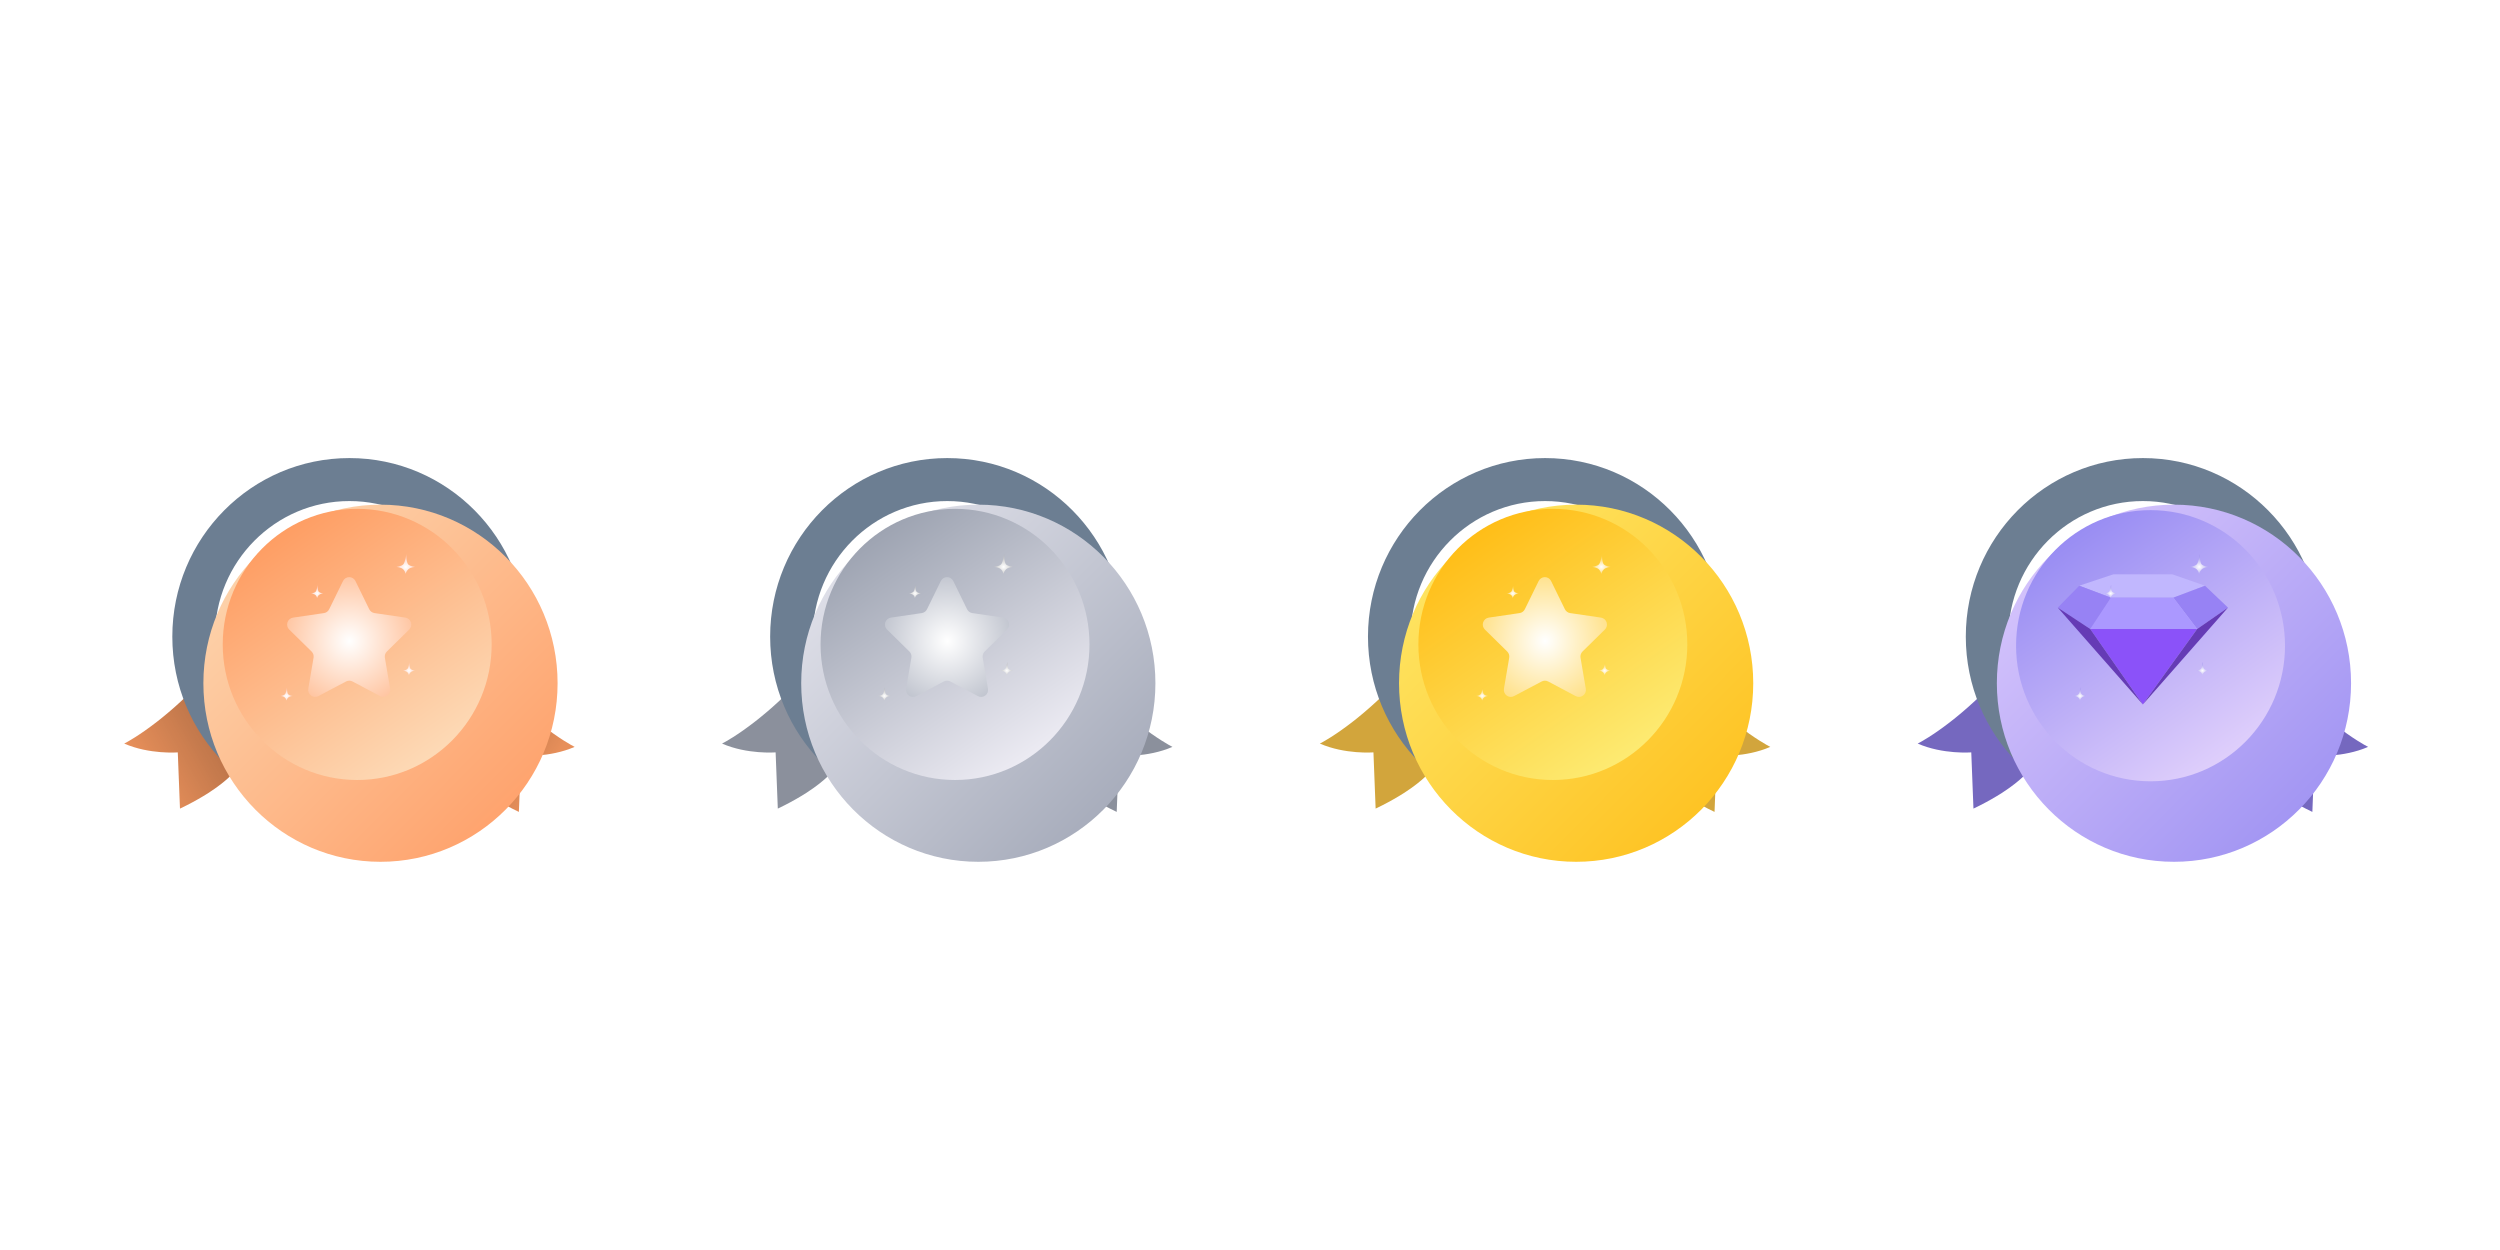 <svg width="322" height="161" viewBox="0 0 322 161" fill="none" xmlns="http://www.w3.org/2000/svg">
<g filter="url(#filter0_b_3675_58838)">
<rect width="322" height="161" rx="20" fill="white" fill-opacity="0.08"/>
</g>
<path d="M17.291 22.909H20.193L24.079 32.395H24.233L28.119 22.909H31.021V36H28.746V27.006H28.624L25.006 35.962H23.306L19.688 26.987H19.567V36H17.291V22.909ZM37.848 36.192C36.864 36.192 36.014 35.987 35.298 35.578C34.586 35.165 34.038 34.581 33.655 33.827C33.271 33.068 33.08 32.175 33.08 31.148C33.08 30.139 33.271 29.252 33.655 28.489C34.043 27.722 34.584 27.126 35.278 26.7C35.973 26.269 36.789 26.054 37.727 26.054C38.332 26.054 38.903 26.152 39.44 26.348C39.981 26.54 40.458 26.838 40.871 27.243C41.289 27.648 41.617 28.163 41.856 28.79C42.094 29.412 42.214 30.153 42.214 31.014V31.724H34.166V30.164H39.996C39.992 29.721 39.896 29.327 39.708 28.982C39.521 28.632 39.258 28.357 38.922 28.157C38.59 27.957 38.202 27.857 37.758 27.857C37.285 27.857 36.87 27.972 36.512 28.202C36.154 28.428 35.875 28.726 35.675 29.097C35.479 29.463 35.379 29.866 35.374 30.305V31.666C35.374 32.237 35.479 32.727 35.688 33.136C35.896 33.541 36.188 33.852 36.563 34.07C36.938 34.283 37.377 34.389 37.88 34.389C38.217 34.389 38.521 34.342 38.794 34.249C39.067 34.151 39.303 34.008 39.504 33.82C39.704 33.633 39.855 33.401 39.957 33.124L42.118 33.367C41.981 33.938 41.722 34.436 41.338 34.862C40.959 35.284 40.473 35.612 39.881 35.847C39.288 36.077 38.611 36.192 37.848 36.192ZM47.815 36.173C47.044 36.173 46.353 35.974 45.744 35.578C45.134 35.182 44.653 34.606 44.299 33.852C43.946 33.098 43.769 32.182 43.769 31.104C43.769 30.013 43.948 29.092 44.306 28.342C44.668 27.588 45.156 27.019 45.769 26.636C46.383 26.248 47.067 26.054 47.821 26.054C48.397 26.054 48.87 26.152 49.24 26.348C49.611 26.54 49.905 26.772 50.122 27.045C50.34 27.313 50.508 27.567 50.627 27.805H50.723V22.909H53.044V36H50.768V34.453H50.627C50.508 34.692 50.335 34.945 50.11 35.214C49.884 35.478 49.585 35.704 49.215 35.891C48.844 36.079 48.377 36.173 47.815 36.173ZM48.46 34.274C48.95 34.274 49.368 34.142 49.713 33.878C50.058 33.609 50.321 33.236 50.499 32.759C50.678 32.282 50.768 31.726 50.768 31.091C50.768 30.456 50.678 29.904 50.499 29.435C50.325 28.967 50.065 28.602 49.72 28.342C49.379 28.082 48.959 27.952 48.46 27.952C47.945 27.952 47.514 28.087 47.169 28.355C46.824 28.624 46.564 28.994 46.389 29.467C46.215 29.94 46.127 30.482 46.127 31.091C46.127 31.704 46.215 32.252 46.389 32.734C46.568 33.211 46.83 33.588 47.176 33.865C47.525 34.138 47.953 34.274 48.46 34.274ZM58.334 36.198C57.712 36.198 57.152 36.087 56.653 35.866C56.159 35.64 55.767 35.307 55.477 34.869C55.192 34.43 55.049 33.889 55.049 33.245C55.049 32.691 55.151 32.233 55.356 31.871C55.56 31.509 55.84 31.219 56.193 31.001C56.547 30.784 56.945 30.62 57.389 30.509C57.836 30.394 58.298 30.311 58.776 30.26C59.351 30.2 59.818 30.147 60.175 30.1C60.533 30.049 60.793 29.972 60.955 29.87C61.121 29.764 61.205 29.599 61.205 29.378V29.34C61.205 28.858 61.062 28.485 60.776 28.221C60.491 27.957 60.08 27.825 59.543 27.825C58.976 27.825 58.526 27.948 58.194 28.195C57.866 28.442 57.644 28.734 57.529 29.071L55.369 28.764C55.539 28.168 55.82 27.669 56.212 27.268C56.604 26.864 57.084 26.561 57.651 26.361C58.217 26.156 58.844 26.054 59.53 26.054C60.003 26.054 60.474 26.109 60.943 26.22C61.411 26.331 61.84 26.514 62.227 26.77C62.615 27.021 62.926 27.364 63.16 27.799C63.399 28.234 63.519 28.777 63.519 29.429V36H61.294V34.651H61.217C61.077 34.924 60.879 35.18 60.623 35.418C60.371 35.653 60.054 35.842 59.67 35.987C59.291 36.128 58.846 36.198 58.334 36.198ZM58.935 34.498C59.4 34.498 59.803 34.406 60.144 34.223C60.484 34.035 60.746 33.788 60.93 33.481C61.117 33.175 61.211 32.84 61.211 32.478V31.321C61.139 31.381 61.015 31.436 60.84 31.487C60.67 31.538 60.478 31.583 60.265 31.621C60.052 31.66 59.841 31.694 59.632 31.724C59.423 31.754 59.242 31.779 59.089 31.8C58.744 31.847 58.435 31.924 58.162 32.031C57.889 32.137 57.674 32.286 57.516 32.478C57.359 32.666 57.28 32.908 57.28 33.207C57.28 33.633 57.435 33.955 57.746 34.172C58.057 34.389 58.454 34.498 58.935 34.498ZM68.159 22.909V36H65.845V22.909H68.159ZM78.299 28.777L76.189 29.007C76.129 28.794 76.025 28.594 75.876 28.406C75.731 28.219 75.535 28.067 75.288 27.952C75.041 27.837 74.738 27.78 74.38 27.78C73.899 27.78 73.494 27.884 73.166 28.093C72.842 28.302 72.682 28.572 72.686 28.905C72.682 29.19 72.786 29.423 72.999 29.602C73.217 29.78 73.575 29.928 74.073 30.043L75.748 30.401C76.677 30.601 77.367 30.918 77.819 31.353C78.275 31.788 78.505 32.356 78.509 33.06C78.505 33.678 78.324 34.223 77.966 34.696C77.612 35.165 77.12 35.531 76.49 35.795C75.859 36.06 75.134 36.192 74.316 36.192C73.115 36.192 72.147 35.94 71.414 35.438C70.681 34.93 70.245 34.225 70.104 33.322L72.36 33.104C72.463 33.548 72.68 33.882 73.012 34.108C73.345 34.334 73.777 34.447 74.31 34.447C74.86 34.447 75.301 34.334 75.633 34.108C75.97 33.882 76.138 33.603 76.138 33.271C76.138 32.989 76.029 32.757 75.812 32.574C75.599 32.391 75.266 32.25 74.815 32.152L73.14 31.8C72.198 31.604 71.502 31.274 71.05 30.81C70.598 30.341 70.374 29.749 70.379 29.033C70.374 28.428 70.538 27.903 70.871 27.46C71.208 27.013 71.674 26.668 72.271 26.425C72.872 26.178 73.564 26.054 74.348 26.054C75.499 26.054 76.404 26.299 77.065 26.789C77.73 27.279 78.141 27.942 78.299 28.777Z" fill="white"/>
<path d="M85.458 30.663C85.458 29.065 85.668 27.597 86.09 26.259C86.516 24.916 87.149 23.676 87.989 22.538H90.168C89.845 22.96 89.542 23.478 89.261 24.092C88.98 24.701 88.735 25.37 88.526 26.099C88.321 26.823 88.159 27.575 88.04 28.355C87.925 29.135 87.867 29.904 87.867 30.663C87.867 31.673 87.968 32.695 88.168 33.731C88.372 34.766 88.647 35.725 88.992 36.607C89.342 37.494 89.734 38.218 90.168 38.781H87.989C87.149 37.643 86.516 36.405 86.09 35.067C85.668 33.724 85.458 32.256 85.458 30.663ZM96.594 36.179C95.644 36.179 94.8 36.019 94.063 35.7C93.33 35.38 92.755 34.943 92.337 34.389C91.924 33.831 91.719 33.198 91.723 32.491C91.719 31.941 91.838 31.436 92.081 30.976C92.324 30.516 92.652 30.132 93.066 29.825C93.483 29.514 93.948 29.316 94.459 29.231V29.141C93.786 28.992 93.24 28.649 92.823 28.112C92.409 27.571 92.205 26.947 92.209 26.239C92.205 25.566 92.392 24.965 92.772 24.437C93.151 23.908 93.671 23.493 94.331 23.19C94.992 22.884 95.746 22.73 96.594 22.73C97.434 22.73 98.181 22.884 98.838 23.19C99.498 23.493 100.018 23.908 100.397 24.437C100.781 24.965 100.973 25.566 100.973 26.239C100.973 26.947 100.762 27.571 100.34 28.112C99.922 28.649 99.383 28.992 98.723 29.141V29.231C99.234 29.316 99.694 29.514 100.103 29.825C100.517 30.132 100.845 30.516 101.088 30.976C101.335 31.436 101.458 31.941 101.458 32.491C101.458 33.198 101.25 33.831 100.832 34.389C100.414 34.943 99.839 35.38 99.106 35.7C98.377 36.019 97.54 36.179 96.594 36.179ZM96.594 34.351C97.084 34.351 97.51 34.268 97.873 34.102C98.235 33.931 98.516 33.693 98.716 33.386C98.916 33.079 99.019 32.725 99.023 32.325C99.019 31.907 98.91 31.538 98.697 31.219C98.488 30.895 98.201 30.641 97.834 30.458C97.472 30.275 97.059 30.183 96.594 30.183C96.125 30.183 95.708 30.275 95.341 30.458C94.975 30.641 94.685 30.895 94.472 31.219C94.263 31.538 94.161 31.907 94.165 32.325C94.161 32.725 94.259 33.079 94.459 33.386C94.659 33.688 94.941 33.925 95.303 34.095C95.669 34.266 96.1 34.351 96.594 34.351ZM96.594 28.387C96.995 28.387 97.348 28.306 97.655 28.144C97.966 27.982 98.211 27.756 98.39 27.467C98.569 27.177 98.661 26.842 98.665 26.463C98.661 26.088 98.571 25.76 98.397 25.479C98.222 25.193 97.979 24.974 97.668 24.82C97.357 24.663 96.999 24.584 96.594 24.584C96.181 24.584 95.816 24.663 95.501 24.82C95.19 24.974 94.947 25.193 94.772 25.479C94.602 25.76 94.519 26.088 94.523 26.463C94.519 26.842 94.604 27.177 94.779 27.467C94.958 27.752 95.203 27.978 95.514 28.144C95.829 28.306 96.189 28.387 96.594 28.387ZM107.715 29.454C107.715 31.048 107.502 32.516 107.075 33.859C106.654 35.197 106.023 36.435 105.183 37.572H103.004C103.332 37.151 103.634 36.635 103.911 36.026C104.193 35.416 104.436 34.747 104.64 34.019C104.849 33.29 105.011 32.535 105.126 31.756C105.245 30.976 105.305 30.209 105.305 29.454C105.305 28.445 105.203 27.422 104.998 26.386C104.798 25.351 104.523 24.39 104.173 23.504C103.828 22.617 103.438 21.893 103.004 21.33H105.183C106.023 22.468 106.654 23.708 107.075 25.05C107.502 26.389 107.715 27.857 107.715 29.454Z" fill="white" fill-opacity="0.32"/>
<path d="M59.65 99.605C59.65 99.605 60.495 100.837 63.186 102.566C63.387 102.694 63.599 102.826 63.821 102.96C64.666 103.469 65.659 104.012 66.832 104.574L67.113 97.333C67.113 97.333 70.774 97.617 74.013 96.198C73.64 96.01 72.032 95.137 69.72 93.33C69.513 93.169 69.297 92.999 69.08 92.821C68.058 91.992 66.919 90.994 65.701 89.809C63.875 92.932 59.65 99.605 59.65 99.605Z" fill="#E78F5A"/>
<path d="M59.65 99.605C59.65 99.605 60.495 100.837 63.186 102.566C63.387 102.694 63.599 102.826 63.821 102.96C64.666 103.469 65.659 104.012 66.832 104.574L67.113 97.333C67.113 97.333 70.774 97.617 74.013 96.198C73.64 96.01 72.032 95.137 69.72 93.33C69.513 93.169 69.297 92.999 69.08 92.821C68.058 91.992 66.919 90.994 65.701 89.809C63.875 92.932 59.65 99.605 59.65 99.605Z" fill="url(#paint0_linear_3675_58838)"/>
<path d="M30.363 99.179C30.363 99.179 29.518 100.411 26.827 102.141C26.625 102.268 26.414 102.401 26.192 102.534C25.347 103.044 24.361 103.586 23.181 104.148L22.9 96.907C22.9 96.907 19.239 97.192 16 95.772C16.373 95.584 17.981 94.711 20.293 92.904C20.5 92.743 20.716 92.573 20.933 92.395C21.955 91.566 23.094 90.568 24.312 89.383C26.138 92.506 30.363 99.179 30.363 99.179Z" fill="#E78F5A"/>
<path d="M30.363 99.179C30.363 99.179 29.518 100.411 26.827 102.141C26.625 102.268 26.414 102.401 26.192 102.534C25.347 103.044 24.361 103.586 23.181 104.148L22.9 96.907C22.9 96.907 19.239 97.192 16 95.772C16.373 95.584 17.981 94.711 20.293 92.904C20.5 92.743 20.716 92.573 20.933 92.395C21.955 91.566 23.094 90.568 24.312 89.383C26.138 92.506 30.363 99.179 30.363 99.179Z" fill="url(#paint1_linear_3675_58838)"/>
<path fill-rule="evenodd" clip-rule="evenodd" d="M45.006 105C57.604 105 67.817 94.703 67.817 82C67.817 69.297 57.604 59 45.006 59C32.408 59 22.195 69.297 22.195 82C22.195 94.703 32.408 105 45.006 105ZM45.007 99.463C54.572 99.463 62.326 91.645 62.326 82C62.326 72.356 54.572 64.537 45.007 64.537C35.442 64.537 27.688 72.356 27.688 82C27.688 91.645 35.442 99.463 45.007 99.463Z" fill="#6C7E92"/>
<g filter="url(#filter1_d_3675_58838)">
<ellipse cx="45.006" cy="82" rx="22.811" ry="23" fill="url(#paint2_linear_3675_58838)"/>
</g>
<g filter="url(#filter2_i_3675_58838)">
<ellipse cx="45.007" cy="82" rx="17.319" ry="17.463" fill="url(#paint3_linear_3675_58838)"/>
</g>
<path d="M52.338 71.352C52.338 71.352 52.324 72.451 52.581 72.701C52.838 72.95 53.454 73.014 53.454 73.014C53.454 73.014 52.838 73.078 52.581 73.327C52.324 73.576 52.239 73.907 52.239 73.907C52.239 73.907 52.191 73.576 51.934 73.327C51.677 73.078 51.06 73.014 51.06 73.014C51.06 73.014 51.677 72.95 51.934 72.701C52.191 72.451 52.338 71.352 52.338 71.352Z" fill="url(#paint4_radial_3675_58838)"/>
<path d="M40.905 75.327C40.905 75.327 40.895 76.06 41.062 76.226C41.228 76.392 41.627 76.435 41.627 76.435C41.627 76.435 41.228 76.478 41.062 76.644C40.895 76.81 40.84 77.031 40.84 77.031C40.84 77.031 40.81 76.81 40.643 76.644C40.477 76.478 40.078 76.435 40.078 76.435C40.078 76.435 40.477 76.392 40.643 76.226C40.81 76.06 40.905 75.327 40.905 75.327Z" fill="url(#paint5_radial_3675_58838)"/>
<path d="M52.733 85.266C52.733 85.266 52.723 85.999 52.89 86.165C53.056 86.331 53.455 86.374 53.455 86.374C53.455 86.374 53.056 86.416 52.89 86.582C52.723 86.749 52.669 86.969 52.669 86.969C52.669 86.969 52.638 86.749 52.471 86.582C52.305 86.416 51.906 86.374 51.906 86.374C51.906 86.374 52.305 86.331 52.471 86.165C52.638 85.999 52.733 85.266 52.733 85.266Z" fill="url(#paint6_radial_3675_58838)"/>
<path d="M36.961 88.53C36.961 88.53 36.952 89.263 37.118 89.43C37.285 89.596 37.684 89.638 37.684 89.638C37.684 89.638 37.285 89.681 37.118 89.847C36.952 90.013 36.897 90.234 36.897 90.234C36.897 90.234 36.867 90.013 36.7 89.847C36.534 89.681 36.135 89.638 36.135 89.638C36.135 89.638 36.534 89.596 36.7 89.43C36.867 89.263 36.961 88.53 36.961 88.53Z" fill="url(#paint7_radial_3675_58838)"/>
<g filter="url(#filter3_d_3675_58838)">
<path d="M45.781 74.836L47.56 78.472C47.625 78.603 47.72 78.716 47.837 78.802C47.954 78.888 48.09 78.944 48.233 78.965L52.213 79.548C52.378 79.573 52.533 79.643 52.66 79.751C52.788 79.86 52.883 80.002 52.934 80.162C52.986 80.322 52.992 80.493 52.952 80.656C52.912 80.82 52.828 80.968 52.708 81.086L49.829 83.915C49.725 84.017 49.648 84.144 49.603 84.282C49.558 84.421 49.548 84.569 49.572 84.713L50.251 88.71C50.28 88.876 50.262 89.046 50.199 89.202C50.136 89.358 50.031 89.493 49.896 89.592C49.761 89.691 49.601 89.75 49.435 89.762C49.268 89.774 49.102 89.738 48.954 89.66L45.402 87.774C45.273 87.706 45.13 87.67 44.985 87.67C44.84 87.67 44.697 87.706 44.568 87.774L41.004 89.66C40.857 89.738 40.69 89.774 40.524 89.762C40.357 89.75 40.197 89.691 40.062 89.592C39.927 89.493 39.822 89.358 39.76 89.202C39.697 89.046 39.679 88.876 39.707 88.71L40.386 84.713C40.411 84.569 40.4 84.421 40.356 84.282C40.311 84.144 40.233 84.017 40.13 83.915L37.25 81.086C37.131 80.968 37.046 80.82 37.007 80.656C36.967 80.493 36.973 80.322 37.024 80.162C37.076 80.002 37.171 79.86 37.298 79.751C37.426 79.643 37.581 79.573 37.746 79.548L41.725 78.965C41.868 78.944 42.005 78.888 42.122 78.802C42.239 78.716 42.334 78.603 42.398 78.472L44.178 74.836C44.252 74.685 44.366 74.558 44.507 74.469C44.649 74.38 44.812 74.333 44.979 74.333C45.146 74.333 45.31 74.38 45.451 74.469C45.593 74.558 45.707 74.685 45.781 74.836V74.836Z" fill="url(#paint8_radial_3675_58838)"/>
</g>
<path d="M26.287 125V116.273H29.338C29.946 116.273 30.448 116.378 30.843 116.588C31.238 116.795 31.532 117.075 31.725 117.428C31.918 117.777 32.015 118.165 32.015 118.591C32.015 118.966 31.948 119.276 31.814 119.52C31.684 119.764 31.51 119.957 31.294 120.099C31.081 120.241 30.85 120.347 30.6 120.415V120.5C30.867 120.517 31.135 120.611 31.405 120.781C31.675 120.952 31.901 121.196 32.083 121.514C32.265 121.832 32.355 122.222 32.355 122.682C32.355 123.119 32.256 123.513 32.057 123.862C31.858 124.212 31.544 124.489 31.115 124.693C30.686 124.898 30.128 125 29.441 125H26.287ZM27.344 124.062H29.441C30.131 124.062 30.621 123.929 30.911 123.662C31.203 123.392 31.35 123.065 31.35 122.682C31.35 122.386 31.274 122.114 31.124 121.864C30.973 121.611 30.759 121.409 30.48 121.259C30.202 121.105 29.872 121.028 29.492 121.028H27.344V124.062ZM27.344 120.108H29.304C29.622 120.108 29.909 120.045 30.165 119.92C30.424 119.795 30.628 119.619 30.779 119.392C30.932 119.165 31.009 118.898 31.009 118.591C31.009 118.207 30.875 117.882 30.608 117.615C30.341 117.345 29.918 117.21 29.338 117.21H27.344V120.108ZM33.956 125V118.455H34.927V119.443H34.995C35.115 119.119 35.331 118.857 35.643 118.655C35.956 118.453 36.308 118.352 36.7 118.352C36.774 118.352 36.866 118.354 36.977 118.357C37.088 118.359 37.172 118.364 37.228 118.369V119.392C37.194 119.384 37.116 119.371 36.994 119.354C36.875 119.334 36.748 119.324 36.615 119.324C36.297 119.324 36.012 119.391 35.762 119.524C35.515 119.655 35.319 119.837 35.174 120.07C35.032 120.3 34.961 120.562 34.961 120.858V125H33.956ZM40.88 125.136C40.289 125.136 39.771 124.996 39.325 124.714C38.882 124.433 38.535 124.04 38.285 123.534C38.038 123.028 37.914 122.437 37.914 121.761C37.914 121.08 38.038 120.484 38.285 119.976C38.535 119.467 38.882 119.072 39.325 118.791C39.771 118.51 40.289 118.369 40.88 118.369C41.471 118.369 41.988 118.51 42.431 118.791C42.877 119.072 43.224 119.467 43.471 119.976C43.721 120.484 43.846 121.08 43.846 121.761C43.846 122.437 43.721 123.028 43.471 123.534C43.224 124.04 42.877 124.433 42.431 124.714C41.988 124.996 41.471 125.136 40.88 125.136ZM40.88 124.233C41.329 124.233 41.699 124.118 41.988 123.888C42.278 123.658 42.492 123.355 42.632 122.98C42.771 122.605 42.841 122.199 42.841 121.761C42.841 121.324 42.771 120.916 42.632 120.538C42.492 120.161 42.278 119.855 41.988 119.622C41.699 119.389 41.329 119.273 40.88 119.273C40.431 119.273 40.062 119.389 39.772 119.622C39.483 119.855 39.268 120.161 39.129 120.538C38.99 120.916 38.92 121.324 38.92 121.761C38.92 122.199 38.99 122.605 39.129 122.98C39.268 123.355 39.483 123.658 39.772 123.888C40.062 124.118 40.431 124.233 40.88 124.233ZM46.387 121.062V125H45.381V118.455H46.353V119.477H46.438C46.592 119.145 46.825 118.878 47.137 118.676C47.45 118.472 47.853 118.369 48.347 118.369C48.791 118.369 49.178 118.46 49.511 118.642C49.843 118.821 50.102 119.094 50.286 119.46C50.471 119.824 50.563 120.284 50.563 120.841V125H49.557V120.909C49.557 120.395 49.424 119.994 49.157 119.707C48.89 119.418 48.523 119.273 48.057 119.273C47.736 119.273 47.45 119.342 47.197 119.482C46.947 119.621 46.749 119.824 46.604 120.091C46.459 120.358 46.387 120.682 46.387 121.062ZM52.213 125V124.233L55.929 119.46V119.392H52.333V118.455H57.225V119.256L53.611 123.994V124.062H57.344V125H52.213ZM61.45 125.136C60.819 125.136 60.275 124.997 59.818 124.719C59.363 124.438 59.012 124.045 58.765 123.543C58.521 123.037 58.399 122.449 58.399 121.778C58.399 121.108 58.521 120.517 58.765 120.006C59.012 119.491 59.356 119.091 59.797 118.804C60.24 118.514 60.757 118.369 61.348 118.369C61.689 118.369 62.025 118.426 62.358 118.54C62.69 118.653 62.992 118.838 63.265 119.094C63.538 119.347 63.755 119.682 63.917 120.099C64.079 120.517 64.16 121.031 64.16 121.642V122.068H59.115V121.199H63.137C63.137 120.83 63.064 120.5 62.916 120.21C62.771 119.92 62.564 119.692 62.294 119.524C62.027 119.357 61.711 119.273 61.348 119.273C60.947 119.273 60.6 119.372 60.308 119.571C60.018 119.767 59.795 120.023 59.639 120.338C59.483 120.653 59.404 120.991 59.404 121.352V121.932C59.404 122.426 59.49 122.845 59.66 123.189C59.834 123.53 60.074 123.79 60.38 123.969C60.687 124.145 61.044 124.233 61.45 124.233C61.714 124.233 61.953 124.196 62.166 124.122C62.382 124.045 62.568 123.932 62.724 123.781C62.88 123.628 63.001 123.437 63.086 123.21L64.058 123.483C63.956 123.812 63.784 124.102 63.542 124.352C63.301 124.599 63.002 124.793 62.647 124.932C62.292 125.068 61.893 125.136 61.45 125.136Z" fill="white" fill-opacity="0.64"/>
<path d="M46.683 133.818V144H44.838V135.613H44.779L42.397 137.134V135.444L44.928 133.818H46.683Z" fill="white"/>
<path d="M136.65 99.605C136.65 99.605 137.495 100.837 140.186 102.566C140.387 102.694 140.599 102.826 140.821 102.96C141.666 103.469 142.659 104.012 143.832 104.574L144.113 97.333C144.113 97.333 147.774 97.617 151.013 96.198C150.64 96.01 149.032 95.137 146.72 93.33C146.513 93.169 146.297 92.999 146.08 92.821C145.058 91.992 143.919 90.994 142.701 89.809C140.875 92.932 136.65 99.605 136.65 99.605Z" fill="#8B909C"/>
<path d="M107.362 99.179C107.362 99.179 106.518 100.411 103.827 102.141C103.625 102.268 103.414 102.401 103.192 102.534C102.347 103.044 101.361 103.586 100.181 104.148L99.9 96.907C99.9 96.907 96.239 97.192 93 95.772C93.373 95.584 94.981 94.711 97.293 92.904C97.5 92.743 97.716 92.573 97.933 92.395C98.955 91.566 100.094 90.568 101.312 89.383C103.138 92.506 107.362 99.179 107.362 99.179Z" fill="#8B909C"/>
<path fill-rule="evenodd" clip-rule="evenodd" d="M122.006 105C134.604 105 144.817 94.703 144.817 82C144.817 69.297 134.604 59 122.006 59C109.408 59 99.195 69.297 99.195 82C99.195 94.703 109.408 105 122.006 105ZM122.007 99.463C131.572 99.463 139.326 91.645 139.326 82C139.326 72.356 131.572 64.537 122.007 64.537C112.442 64.537 104.688 72.356 104.688 82C104.688 91.645 112.442 99.463 122.007 99.463Z" fill="#6C7E92"/>
<g filter="url(#filter4_d_3675_58838)">
<ellipse cx="122.006" cy="82" rx="22.811" ry="23" fill="url(#paint9_linear_3675_58838)"/>
</g>
<g filter="url(#filter5_i_3675_58838)">
<ellipse cx="122.007" cy="82" rx="17.319" ry="17.463" fill="url(#paint10_linear_3675_58838)"/>
</g>
<path d="M129.338 71.352C129.338 71.352 129.323 72.451 129.581 72.701C129.838 72.95 130.454 73.014 130.454 73.014C130.454 73.014 129.838 73.078 129.581 73.327C129.323 73.576 129.239 73.907 129.239 73.907C129.239 73.907 129.191 73.576 128.934 73.327C128.677 73.078 128.061 73.014 128.061 73.014C128.061 73.014 128.677 72.95 128.934 72.701C129.191 72.451 129.338 71.352 129.338 71.352Z" fill="url(#paint11_radial_3675_58838)"/>
<path d="M117.905 75.327C117.905 75.327 117.895 76.06 118.062 76.226C118.228 76.392 118.627 76.435 118.627 76.435C118.627 76.435 118.228 76.478 118.062 76.644C117.895 76.81 117.84 77.031 117.84 77.031C117.84 77.031 117.81 76.81 117.643 76.644C117.477 76.478 117.078 76.435 117.078 76.435C117.078 76.435 117.477 76.392 117.643 76.226C117.81 76.06 117.905 75.327 117.905 75.327Z" fill="url(#paint12_radial_3675_58838)"/>
<path d="M129.733 85.266C129.733 85.266 129.723 85.999 129.89 86.165C130.056 86.331 130.455 86.374 130.455 86.374C130.455 86.374 130.056 86.416 129.89 86.582C129.723 86.749 129.668 86.969 129.668 86.969C129.668 86.969 129.638 86.749 129.472 86.582C129.305 86.416 128.906 86.374 128.906 86.374C128.906 86.374 129.305 86.331 129.472 86.165C129.638 85.999 129.733 85.266 129.733 85.266Z" fill="url(#paint13_radial_3675_58838)"/>
<path d="M113.961 88.53C113.961 88.53 113.952 89.263 114.118 89.43C114.285 89.596 114.684 89.638 114.684 89.638C114.684 89.638 114.285 89.681 114.118 89.847C113.952 90.013 113.897 90.234 113.897 90.234C113.897 90.234 113.866 90.013 113.7 89.847C113.534 89.681 113.135 89.638 113.135 89.638C113.135 89.638 113.534 89.596 113.7 89.43C113.866 89.263 113.961 88.53 113.961 88.53Z" fill="url(#paint14_radial_3675_58838)"/>
<g filter="url(#filter6_d_3675_58838)">
<path d="M122.781 74.836L124.56 78.472C124.625 78.603 124.72 78.716 124.837 78.802C124.954 78.888 125.09 78.944 125.233 78.965L129.213 79.548C129.378 79.573 129.533 79.643 129.66 79.751C129.788 79.86 129.883 80.002 129.934 80.162C129.986 80.322 129.992 80.493 129.952 80.656C129.912 80.82 129.828 80.968 129.708 81.086L126.829 83.915C126.725 84.017 126.648 84.144 126.603 84.282C126.558 84.421 126.548 84.569 126.572 84.713L127.251 88.71C127.28 88.876 127.262 89.046 127.199 89.202C127.136 89.358 127.031 89.493 126.896 89.592C126.761 89.691 126.601 89.75 126.435 89.762C126.268 89.774 126.102 89.738 125.954 89.66L122.402 87.774C122.273 87.706 122.13 87.67 121.985 87.67C121.84 87.67 121.697 87.706 121.568 87.774L118.004 89.66C117.857 89.738 117.69 89.774 117.524 89.762C117.357 89.75 117.197 89.691 117.062 89.592C116.927 89.493 116.822 89.358 116.76 89.202C116.697 89.046 116.679 88.876 116.707 88.71L117.386 84.713C117.411 84.569 117.4 84.421 117.356 84.282C117.311 84.144 117.234 84.017 117.13 83.915L114.25 81.086C114.131 80.968 114.046 80.82 114.006 80.656C113.967 80.493 113.973 80.322 114.024 80.162C114.076 80.002 114.171 79.86 114.298 79.751C114.426 79.643 114.581 79.573 114.746 79.548L118.725 78.965C118.869 78.944 119.005 78.888 119.122 78.802C119.239 78.716 119.334 78.603 119.398 78.472L121.178 74.836C121.252 74.685 121.366 74.558 121.507 74.469C121.649 74.38 121.812 74.333 121.979 74.333C122.146 74.333 122.31 74.38 122.451 74.469C122.593 74.558 122.707 74.685 122.781 74.836V74.836Z" fill="url(#paint15_radial_3675_58838)"/>
</g>
<path d="M112.208 118.455C112.157 118.023 111.95 117.688 111.586 117.449C111.223 117.21 110.777 117.091 110.248 117.091C109.862 117.091 109.524 117.153 109.234 117.278C108.947 117.403 108.723 117.575 108.561 117.794C108.402 118.013 108.322 118.261 108.322 118.54C108.322 118.773 108.377 118.973 108.488 119.141C108.602 119.305 108.747 119.443 108.923 119.554C109.099 119.662 109.284 119.751 109.477 119.822C109.67 119.891 109.848 119.946 110.01 119.989L110.896 120.227C111.123 120.287 111.376 120.369 111.654 120.474C111.936 120.58 112.204 120.723 112.46 120.905C112.718 121.084 112.931 121.314 113.099 121.595C113.267 121.876 113.35 122.222 113.35 122.631C113.35 123.102 113.227 123.528 112.98 123.909C112.735 124.29 112.377 124.592 111.906 124.817C111.437 125.041 110.868 125.153 110.197 125.153C109.572 125.153 109.031 125.053 108.574 124.851C108.119 124.649 107.761 124.368 107.5 124.007C107.241 123.646 107.095 123.227 107.061 122.75H108.152C108.18 123.08 108.291 123.352 108.484 123.568C108.68 123.781 108.927 123.94 109.225 124.045C109.527 124.148 109.85 124.199 110.197 124.199C110.6 124.199 110.963 124.134 111.284 124.003C111.605 123.869 111.859 123.685 112.047 123.449C112.234 123.21 112.328 122.932 112.328 122.614C112.328 122.324 112.247 122.088 112.085 121.906C111.923 121.724 111.71 121.577 111.446 121.463C111.181 121.349 110.896 121.25 110.589 121.165L109.515 120.858C108.833 120.662 108.294 120.382 107.896 120.018C107.498 119.655 107.299 119.179 107.299 118.591C107.299 118.102 107.431 117.676 107.696 117.312C107.963 116.946 108.321 116.662 108.77 116.46C109.221 116.256 109.725 116.153 110.282 116.153C110.845 116.153 111.345 116.254 111.782 116.456C112.22 116.655 112.566 116.928 112.822 117.274C113.081 117.621 113.217 118.014 113.231 118.455H112.208ZM114.952 125V118.455H115.957V125H114.952ZM115.463 117.364C115.267 117.364 115.098 117.297 114.956 117.163C114.817 117.03 114.747 116.869 114.747 116.682C114.747 116.494 114.817 116.334 114.956 116.2C115.098 116.067 115.267 116 115.463 116C115.659 116 115.827 116.067 115.966 116.2C116.108 116.334 116.179 116.494 116.179 116.682C116.179 116.869 116.108 117.03 115.966 117.163C115.827 117.297 115.659 117.364 115.463 117.364ZM118.805 116.273V125H117.799V116.273H118.805ZM125.999 118.455L123.579 125H122.556L120.136 118.455H121.227L123.033 123.67H123.102L124.908 118.455H125.999ZM129.837 125.136C129.206 125.136 128.662 124.997 128.205 124.719C127.75 124.438 127.399 124.045 127.152 123.543C126.908 123.037 126.786 122.449 126.786 121.778C126.786 121.108 126.908 120.517 127.152 120.006C127.399 119.491 127.743 119.091 128.183 118.804C128.626 118.514 129.143 118.369 129.734 118.369C130.075 118.369 130.412 118.426 130.744 118.54C131.077 118.653 131.379 118.838 131.652 119.094C131.925 119.347 132.142 119.682 132.304 120.099C132.466 120.517 132.547 121.031 132.547 121.642V122.068H127.501V121.199H131.524C131.524 120.83 131.45 120.5 131.303 120.21C131.158 119.92 130.95 119.692 130.68 119.524C130.413 119.357 130.098 119.273 129.734 119.273C129.334 119.273 128.987 119.372 128.695 119.571C128.405 119.767 128.182 120.023 128.026 120.338C127.869 120.653 127.791 120.991 127.791 121.352V121.932C127.791 122.426 127.876 122.845 128.047 123.189C128.22 123.53 128.46 123.79 128.767 123.969C129.074 124.145 129.43 124.233 129.837 124.233C130.101 124.233 130.339 124.196 130.553 124.122C130.768 124.045 130.955 123.932 131.111 123.781C131.267 123.628 131.388 123.437 131.473 123.21L132.445 123.483C132.342 123.812 132.17 124.102 131.929 124.352C131.688 124.599 131.389 124.793 131.034 124.932C130.679 125.068 130.28 125.136 129.837 125.136ZM134.077 125V118.455H135.048V119.443H135.116C135.236 119.119 135.452 118.857 135.764 118.655C136.077 118.453 136.429 118.352 136.821 118.352C136.895 118.352 136.987 118.354 137.098 118.357C137.209 118.359 137.293 118.364 137.349 118.369V119.392C137.315 119.384 137.237 119.371 137.115 119.354C136.996 119.334 136.869 119.324 136.736 119.324C136.418 119.324 136.134 119.391 135.884 119.524C135.636 119.655 135.44 119.837 135.295 120.07C135.153 120.3 135.082 120.562 135.082 120.858V125H134.077Z" fill="white" fill-opacity="0.64"/>
<path d="M121.999 144.194C121.181 144.194 120.478 143.987 119.891 143.572C119.308 143.155 118.859 142.553 118.544 141.768C118.233 140.979 118.077 140.029 118.077 138.919C118.08 137.809 118.238 136.864 118.549 136.085C118.864 135.303 119.313 134.706 119.896 134.295C120.483 133.884 121.184 133.679 121.999 133.679C122.815 133.679 123.516 133.884 124.102 134.295C124.689 134.706 125.138 135.303 125.45 136.085C125.765 136.867 125.922 137.812 125.922 138.919C125.922 140.033 125.765 140.984 125.45 141.773C125.138 142.558 124.689 143.158 124.102 143.572C123.519 143.987 122.818 144.194 121.999 144.194ZM121.999 142.638C122.636 142.638 123.138 142.325 123.506 141.698C123.877 141.068 124.063 140.142 124.063 138.919C124.063 138.11 123.978 137.431 123.809 136.881C123.64 136.33 123.401 135.916 123.093 135.638C122.785 135.356 122.42 135.215 121.999 135.215C121.366 135.215 120.866 135.53 120.498 136.16C120.13 136.786 119.944 137.706 119.941 138.919C119.938 139.731 120.019 140.414 120.185 140.967C120.354 141.521 120.592 141.938 120.901 142.22C121.209 142.499 121.575 142.638 121.999 142.638Z" fill="white"/>
<path d="M213.65 99.605C213.65 99.605 214.495 100.837 217.186 102.566C217.387 102.694 217.599 102.826 217.821 102.96C218.666 103.469 219.659 104.012 220.832 104.574L221.113 97.333C221.113 97.333 224.774 97.617 228.013 96.198C227.64 96.01 226.032 95.137 223.72 93.33C223.513 93.169 223.297 92.999 223.08 92.821C222.058 91.992 220.919 90.994 219.701 89.809C217.875 92.932 213.65 99.605 213.65 99.605Z" fill="#D2A53C"/>
<path d="M184.362 99.179C184.362 99.179 183.518 100.411 180.827 102.141C180.625 102.268 180.414 102.401 180.192 102.534C179.347 103.044 178.361 103.586 177.181 104.148L176.9 96.907C176.9 96.907 173.239 97.192 170 95.772C170.373 95.584 171.981 94.711 174.293 92.904C174.5 92.743 174.716 92.573 174.933 92.395C175.955 91.566 177.094 90.568 178.312 89.383C180.138 92.506 184.362 99.179 184.362 99.179Z" fill="#D2A53C"/>
<path fill-rule="evenodd" clip-rule="evenodd" d="M199.006 105C211.604 105 221.817 94.703 221.817 82C221.817 69.297 211.604 59 199.006 59C186.408 59 176.195 69.297 176.195 82C176.195 94.703 186.408 105 199.006 105ZM199.007 99.463C208.572 99.463 216.326 91.645 216.326 82C216.326 72.356 208.572 64.537 199.007 64.537C189.442 64.537 181.688 72.356 181.688 82C181.688 91.645 189.442 99.463 199.007 99.463Z" fill="#6C7E92"/>
<g filter="url(#filter7_d_3675_58838)">
<ellipse cx="199.006" cy="82" rx="22.811" ry="23" fill="url(#paint16_linear_3675_58838)"/>
</g>
<g filter="url(#filter8_i_3675_58838)">
<ellipse cx="199.007" cy="82" rx="17.319" ry="17.463" fill="url(#paint17_linear_3675_58838)"/>
</g>
<path d="M206.338 71.352C206.338 71.352 206.323 72.451 206.581 72.701C206.838 72.95 207.454 73.014 207.454 73.014C207.454 73.014 206.838 73.078 206.581 73.327C206.323 73.576 206.239 73.907 206.239 73.907C206.239 73.907 206.191 73.576 205.934 73.327C205.677 73.078 205.061 73.014 205.061 73.014C205.061 73.014 205.677 72.95 205.934 72.701C206.191 72.451 206.338 71.352 206.338 71.352Z" fill="url(#paint18_radial_3675_58838)"/>
<path d="M194.905 75.327C194.905 75.327 194.895 76.06 195.062 76.226C195.228 76.392 195.627 76.435 195.627 76.435C195.627 76.435 195.228 76.478 195.062 76.644C194.895 76.81 194.84 77.031 194.84 77.031C194.84 77.031 194.81 76.81 194.643 76.644C194.477 76.478 194.078 76.435 194.078 76.435C194.078 76.435 194.477 76.392 194.643 76.226C194.81 76.06 194.905 75.327 194.905 75.327Z" fill="url(#paint19_radial_3675_58838)"/>
<path d="M206.733 85.266C206.733 85.266 206.723 85.999 206.89 86.165C207.056 86.331 207.455 86.374 207.455 86.374C207.455 86.374 207.056 86.416 206.89 86.582C206.723 86.749 206.668 86.969 206.668 86.969C206.668 86.969 206.638 86.749 206.472 86.582C206.305 86.416 205.906 86.374 205.906 86.374C205.906 86.374 206.305 86.331 206.472 86.165C206.638 85.999 206.733 85.266 206.733 85.266Z" fill="url(#paint20_radial_3675_58838)"/>
<path d="M190.963 88.53C190.963 88.53 190.954 89.263 191.12 89.43C191.287 89.596 191.686 89.638 191.686 89.638C191.686 89.638 191.287 89.681 191.12 89.847C190.954 90.013 190.899 90.234 190.899 90.234C190.899 90.234 190.868 90.013 190.702 89.847C190.536 89.681 190.137 89.638 190.137 89.638C190.137 89.638 190.536 89.596 190.702 89.43C190.868 89.263 190.963 88.53 190.963 88.53Z" fill="url(#paint21_radial_3675_58838)"/>
<g filter="url(#filter9_d_3675_58838)">
<path d="M199.781 74.836L201.56 78.472C201.625 78.603 201.72 78.716 201.837 78.802C201.954 78.888 202.09 78.944 202.233 78.965L206.213 79.548C206.378 79.573 206.533 79.643 206.66 79.751C206.788 79.86 206.883 80.002 206.934 80.162C206.986 80.322 206.992 80.493 206.952 80.656C206.912 80.82 206.828 80.968 206.708 81.086L203.829 83.915C203.725 84.017 203.648 84.144 203.603 84.282C203.558 84.421 203.548 84.569 203.572 84.713L204.251 88.71C204.28 88.876 204.262 89.046 204.199 89.202C204.136 89.358 204.031 89.493 203.896 89.592C203.761 89.691 203.601 89.75 203.435 89.762C203.268 89.774 203.102 89.738 202.954 89.66L199.402 87.774C199.273 87.706 199.13 87.67 198.985 87.67C198.84 87.67 198.697 87.706 198.568 87.774L195.004 89.66C194.857 89.738 194.69 89.774 194.524 89.762C194.357 89.75 194.197 89.691 194.062 89.592C193.927 89.493 193.822 89.358 193.76 89.202C193.697 89.046 193.679 88.876 193.707 88.71L194.386 84.713C194.411 84.569 194.4 84.421 194.356 84.282C194.311 84.144 194.234 84.017 194.13 83.915L191.25 81.086C191.131 80.968 191.046 80.82 191.006 80.656C190.967 80.493 190.973 80.322 191.024 80.162C191.076 80.002 191.171 79.86 191.298 79.751C191.426 79.643 191.581 79.573 191.746 79.548L195.725 78.965C195.869 78.944 196.005 78.888 196.122 78.802C196.239 78.716 196.334 78.603 196.398 78.472L198.178 74.836C198.252 74.685 198.366 74.558 198.507 74.469C198.649 74.38 198.812 74.333 198.979 74.333C199.146 74.333 199.31 74.38 199.451 74.469C199.593 74.558 199.707 74.685 199.781 74.836V74.836Z" fill="url(#paint22_radial_3675_58838)"/>
</g>
<path d="M192.833 119C192.74 118.713 192.616 118.456 192.463 118.229C192.312 117.999 192.132 117.803 191.921 117.641C191.714 117.479 191.478 117.355 191.214 117.27C190.95 117.185 190.66 117.142 190.345 117.142C189.828 117.142 189.357 117.276 188.934 117.543C188.511 117.81 188.174 118.203 187.924 118.723C187.674 119.243 187.549 119.881 187.549 120.636C187.549 121.392 187.676 122.03 187.928 122.55C188.181 123.07 188.524 123.463 188.955 123.73C189.387 123.997 189.873 124.131 190.413 124.131C190.913 124.131 191.353 124.024 191.734 123.811C192.117 123.595 192.416 123.291 192.629 122.899C192.845 122.504 192.953 122.04 192.953 121.506L193.276 121.574H190.651V120.636H193.975V121.574C193.975 122.293 193.822 122.918 193.515 123.449C193.211 123.98 192.791 124.392 192.254 124.685C191.72 124.974 191.106 125.119 190.413 125.119C189.64 125.119 188.961 124.938 188.376 124.574C187.794 124.21 187.339 123.693 187.012 123.023C186.688 122.352 186.526 121.557 186.526 120.636C186.526 119.946 186.619 119.325 186.803 118.774C186.991 118.22 187.255 117.749 187.596 117.359C187.937 116.97 188.34 116.672 188.806 116.464C189.272 116.257 189.785 116.153 190.345 116.153C190.805 116.153 191.234 116.223 191.632 116.362C192.032 116.499 192.389 116.693 192.701 116.946C193.017 117.196 193.279 117.496 193.49 117.845C193.7 118.192 193.845 118.577 193.924 119H192.833ZM198.308 125.136C197.717 125.136 197.199 124.996 196.753 124.714C196.309 124.433 195.963 124.04 195.713 123.534C195.466 123.028 195.342 122.437 195.342 121.761C195.342 121.08 195.466 120.484 195.713 119.976C195.963 119.467 196.309 119.072 196.753 118.791C197.199 118.51 197.717 118.369 198.308 118.369C198.899 118.369 199.416 118.51 199.859 118.791C200.305 119.072 200.652 119.467 200.899 119.976C201.149 120.484 201.274 121.08 201.274 121.761C201.274 122.437 201.149 123.028 200.899 123.534C200.652 124.04 200.305 124.433 199.859 124.714C199.416 124.996 198.899 125.136 198.308 125.136ZM198.308 124.233C198.757 124.233 199.126 124.118 199.416 123.888C199.706 123.658 199.92 123.355 200.059 122.98C200.199 122.605 200.268 122.199 200.268 121.761C200.268 121.324 200.199 120.916 200.059 120.538C199.92 120.161 199.706 119.855 199.416 119.622C199.126 119.389 198.757 119.273 198.308 119.273C197.859 119.273 197.49 119.389 197.2 119.622C196.91 119.855 196.696 120.161 196.557 120.538C196.417 120.916 196.348 121.324 196.348 121.761C196.348 122.199 196.417 122.605 196.557 122.98C196.696 123.355 196.91 123.658 197.2 123.888C197.49 124.118 197.859 124.233 198.308 124.233ZM203.815 116.273V125H202.809V116.273H203.815ZM208.128 125.136C207.583 125.136 207.101 124.999 206.684 124.723C206.266 124.445 205.939 124.053 205.704 123.547C205.468 123.038 205.35 122.438 205.35 121.744C205.35 121.057 205.468 120.46 205.704 119.955C205.939 119.449 206.268 119.058 206.688 118.783C207.108 118.507 207.594 118.369 208.145 118.369C208.572 118.369 208.908 118.44 209.155 118.582C209.405 118.722 209.596 118.881 209.726 119.06C209.86 119.236 209.964 119.381 210.037 119.494H210.123V116.273H211.128V125H210.157V123.994H210.037C209.964 124.114 209.858 124.264 209.722 124.446C209.586 124.625 209.391 124.786 209.138 124.928C208.885 125.067 208.549 125.136 208.128 125.136ZM208.265 124.233C208.668 124.233 209.009 124.128 209.287 123.918C209.566 123.705 209.778 123.411 209.922 123.036C210.067 122.658 210.14 122.222 210.14 121.727C210.14 121.239 210.069 120.811 209.927 120.445C209.785 120.075 209.574 119.788 209.296 119.584C209.018 119.376 208.674 119.273 208.265 119.273C207.839 119.273 207.483 119.382 207.199 119.601C206.918 119.817 206.706 120.111 206.564 120.483C206.425 120.852 206.356 121.267 206.356 121.727C206.356 122.193 206.427 122.616 206.569 122.997C206.714 123.375 206.927 123.676 207.208 123.901C207.492 124.122 207.844 124.233 208.265 124.233Z" fill="white" fill-opacity="0.64"/>
<path d="M195.059 142.111V140.644L199.379 133.818H200.602V135.906H199.856L196.948 140.515V140.594H202.979V142.111H195.059ZM199.916 144V141.663L199.936 141.007V133.818H201.676V144H199.916Z" fill="white"/>
<path d="M290.65 99.605C290.65 99.605 291.495 100.837 294.186 102.566C294.387 102.694 294.599 102.826 294.821 102.96C295.666 103.469 296.659 104.012 297.832 104.574L298.113 97.333C298.113 97.333 301.774 97.617 305.013 96.198C304.64 96.01 303.032 95.137 300.72 93.33C300.513 93.169 300.297 92.999 300.08 92.821C299.058 91.992 297.919 90.994 296.701 89.809C294.875 92.932 290.65 99.605 290.65 99.605Z" fill="#7568BF"/>
<path d="M261.362 99.179C261.362 99.179 260.518 100.411 257.827 102.141C257.625 102.268 257.414 102.401 257.192 102.534C256.347 103.044 255.361 103.586 254.181 104.148L253.9 96.907C253.9 96.907 250.239 97.192 247 95.772C247.373 95.584 248.981 94.711 251.293 92.904C251.5 92.743 251.716 92.573 251.933 92.395C252.955 91.566 254.094 90.568 255.312 89.383C257.138 92.506 261.362 99.179 261.362 99.179Z" fill="#7568BF"/>
<path fill-rule="evenodd" clip-rule="evenodd" d="M276.006 105C288.604 105 298.817 94.703 298.817 82C298.817 69.297 288.604 59 276.006 59C263.408 59 253.195 69.297 253.195 82C253.195 94.703 263.408 105 276.006 105ZM276.007 99.463C285.572 99.463 293.326 91.645 293.326 82C293.326 72.356 285.572 64.537 276.007 64.537C266.442 64.537 258.688 72.356 258.688 82C258.688 91.645 266.442 99.463 276.007 99.463Z" fill="#6C7E92"/>
<g filter="url(#filter10_d_3675_58838)">
<ellipse cx="276.006" cy="82" rx="22.811" ry="23" fill="url(#paint23_linear_3675_58838)"/>
</g>
<g filter="url(#filter11_i_3675_58838)">
<ellipse cx="275.989" cy="82.168" rx="17.319" ry="17.463" fill="url(#paint24_linear_3675_58838)"/>
</g>
<path d="M284.002 75.44L284.002 75.44L279.808 73.977L272.192 73.977L267.807 75.44L271.883 76.973L279.928 76.974L279.928 76.973L282.991 75.82L284.002 75.44Z" fill="#C1B7FE"/>
<path d="M286.964 78.257L284.002 75.44L282.991 75.82L279.928 76.974L282.991 81.015L286.964 78.257Z" fill="#9782F4"/>
<path d="M271.883 76.973L271.883 76.973L269.221 81.015H282.991L279.928 76.974L271.883 76.973Z" fill="#AB98FF"/>
<path d="M271.883 76.973L267.807 75.44L265.037 78.258L269.221 81.015L271.883 76.973Z" fill="#9782F4"/>
<path d="M269.221 81.015L276 90.736L276.576 89.91L282.991 81.015H269.221Z" fill="#8B52F9"/>
<path d="M276 90.736L286.964 78.257L282.991 81.015L276.576 89.91L276 90.736Z" fill="#653BB5"/>
<path d="M269.221 81.015L265.037 78.258L275.999 90.734L276 90.736L269.221 81.015Z" fill="#653BB5"/>
<path d="M283.338 71.352C283.338 71.352 283.323 72.451 283.581 72.701C283.838 72.95 284.454 73.014 284.454 73.014C284.454 73.014 283.838 73.078 283.581 73.327C283.323 73.576 283.239 73.907 283.239 73.907C283.239 73.907 283.191 73.576 282.934 73.327C282.677 73.078 282.061 73.014 282.061 73.014C282.061 73.014 282.677 72.95 282.934 72.701C283.191 72.451 283.338 71.352 283.338 71.352Z" fill="url(#paint25_radial_3675_58838)"/>
<path d="M271.905 75.326C271.905 75.326 271.895 76.059 272.062 76.225C272.228 76.391 272.627 76.434 272.627 76.434C272.627 76.434 272.228 76.477 272.062 76.643C271.895 76.809 271.84 77.03 271.84 77.03C271.84 77.03 271.81 76.809 271.643 76.643C271.477 76.477 271.078 76.434 271.078 76.434C271.078 76.434 271.477 76.391 271.643 76.225C271.81 76.059 271.905 75.326 271.905 75.326Z" fill="url(#paint26_radial_3675_58838)"/>
<path d="M283.733 85.266C283.733 85.266 283.723 85.999 283.89 86.165C284.056 86.331 284.455 86.374 284.455 86.374C284.455 86.374 284.056 86.416 283.89 86.582C283.723 86.749 283.668 86.969 283.668 86.969C283.668 86.969 283.638 86.749 283.472 86.582C283.305 86.416 282.906 86.374 282.906 86.374C282.906 86.374 283.305 86.331 283.472 86.165C283.638 85.999 283.733 85.266 283.733 85.266Z" fill="url(#paint27_radial_3675_58838)"/>
<path d="M267.961 88.531C267.961 88.531 267.952 89.264 268.118 89.43C268.285 89.597 268.684 89.639 268.684 89.639C268.684 89.639 268.285 89.682 268.118 89.848C267.952 90.014 267.897 90.235 267.897 90.235C267.897 90.235 267.866 90.014 267.7 89.848C267.534 89.682 267.135 89.639 267.135 89.639C267.135 89.639 267.534 89.597 267.7 89.43C267.866 89.264 267.961 88.531 267.961 88.531Z" fill="url(#paint28_radial_3675_58838)"/>
<path d="M254.602 125H251.908V116.273H254.721C255.567 116.273 256.292 116.447 256.894 116.797C257.496 117.143 257.958 117.642 258.279 118.293C258.6 118.94 258.761 119.716 258.761 120.619C258.761 121.528 258.599 122.311 258.275 122.967C257.951 123.621 257.479 124.124 256.86 124.476C256.241 124.825 255.488 125 254.602 125ZM252.965 124.062H254.533C255.255 124.062 255.853 123.923 256.327 123.645C256.802 123.366 257.156 122.97 257.388 122.456C257.621 121.942 257.738 121.33 257.738 120.619C257.738 119.915 257.623 119.308 257.393 118.8C257.163 118.288 256.819 117.896 256.362 117.624C255.904 117.348 255.335 117.21 254.653 117.21H252.965V124.062ZM260.397 125V118.455H261.403V125H260.397ZM260.908 117.364C260.712 117.364 260.543 117.297 260.401 117.163C260.262 117.03 260.192 116.869 260.192 116.682C260.192 116.494 260.262 116.334 260.401 116.2C260.543 116.067 260.712 116 260.908 116C261.104 116 261.272 116.067 261.411 116.2C261.553 116.334 261.624 116.494 261.624 116.682C261.624 116.869 261.553 117.03 261.411 117.163C261.272 117.297 261.104 117.364 260.908 117.364ZM265.171 125.153C264.756 125.153 264.38 125.075 264.042 124.919C263.703 124.76 263.435 124.531 263.236 124.233C263.037 123.932 262.938 123.568 262.938 123.142C262.938 122.767 263.012 122.463 263.159 122.23C263.307 121.994 263.505 121.81 263.752 121.676C263.999 121.543 264.272 121.443 264.57 121.378C264.871 121.31 265.174 121.256 265.478 121.216C265.875 121.165 266.198 121.126 266.445 121.101C266.695 121.072 266.877 121.026 266.99 120.96C267.107 120.895 267.165 120.781 267.165 120.619V120.585C267.165 120.165 267.05 119.838 266.82 119.605C266.593 119.372 266.248 119.256 265.784 119.256C265.304 119.256 264.928 119.361 264.655 119.571C264.382 119.781 264.191 120.006 264.08 120.244L263.125 119.903C263.296 119.506 263.523 119.196 263.807 118.974C264.094 118.75 264.407 118.594 264.745 118.506C265.086 118.415 265.421 118.369 265.75 118.369C265.961 118.369 266.202 118.395 266.475 118.446C266.75 118.494 267.016 118.595 267.272 118.749C267.53 118.902 267.745 119.134 267.915 119.443C268.086 119.753 268.171 120.168 268.171 120.688V125H267.165V124.114H267.114C267.046 124.256 266.932 124.408 266.773 124.57C266.614 124.732 266.402 124.869 266.138 124.983C265.874 125.097 265.551 125.153 265.171 125.153ZM265.324 124.25C265.722 124.25 266.057 124.172 266.33 124.016C266.605 123.859 266.813 123.658 266.952 123.411C267.094 123.163 267.165 122.903 267.165 122.631V121.71C267.123 121.761 267.029 121.808 266.884 121.851C266.742 121.891 266.577 121.926 266.39 121.957C266.205 121.986 266.025 122.011 265.848 122.034C265.675 122.054 265.534 122.071 265.426 122.085C265.165 122.119 264.921 122.175 264.694 122.251C264.469 122.325 264.287 122.437 264.148 122.588C264.012 122.736 263.944 122.937 263.944 123.193C263.944 123.543 264.073 123.807 264.331 123.986C264.593 124.162 264.924 124.25 265.324 124.25ZM270.006 125V118.455H270.978V119.477H271.063C271.2 119.128 271.42 118.857 271.724 118.663C272.028 118.467 272.393 118.369 272.819 118.369C273.251 118.369 273.61 118.467 273.897 118.663C274.187 118.857 274.413 119.128 274.575 119.477H274.643C274.81 119.139 275.062 118.871 275.397 118.672C275.732 118.47 276.134 118.369 276.603 118.369C277.188 118.369 277.667 118.553 278.039 118.919C278.411 119.283 278.597 119.849 278.597 120.619V125H277.592V120.619C277.592 120.136 277.46 119.791 277.195 119.584C276.931 119.376 276.62 119.273 276.262 119.273C275.802 119.273 275.445 119.412 275.192 119.69C274.94 119.966 274.813 120.315 274.813 120.739V125H273.79V120.517C273.79 120.145 273.67 119.845 273.428 119.618C273.187 119.388 272.876 119.273 272.495 119.273C272.234 119.273 271.989 119.342 271.762 119.482C271.538 119.621 271.356 119.814 271.217 120.061C271.08 120.305 271.012 120.588 271.012 120.909V125H270.006ZM283.095 125.136C282.504 125.136 281.986 124.996 281.54 124.714C281.097 124.433 280.75 124.04 280.5 123.534C280.253 123.028 280.129 122.437 280.129 121.761C280.129 121.08 280.253 120.484 280.5 119.976C280.75 119.467 281.097 119.072 281.54 118.791C281.986 118.51 282.504 118.369 283.095 118.369C283.686 118.369 284.203 118.51 284.646 118.791C285.092 119.072 285.439 119.467 285.686 119.976C285.936 120.484 286.061 121.08 286.061 121.761C286.061 122.437 285.936 123.028 285.686 123.534C285.439 124.04 285.092 124.433 284.646 124.714C284.203 124.996 283.686 125.136 283.095 125.136ZM283.095 124.233C283.544 124.233 283.913 124.118 284.203 123.888C284.493 123.658 284.707 123.355 284.847 122.98C284.986 122.605 285.055 122.199 285.055 121.761C285.055 121.324 284.986 120.916 284.847 120.538C284.707 120.161 284.493 119.855 284.203 119.622C283.913 119.389 283.544 119.273 283.095 119.273C282.646 119.273 282.277 119.389 281.987 119.622C281.697 119.855 281.483 120.161 281.344 120.538C281.205 120.916 281.135 121.324 281.135 121.761C281.135 122.199 281.205 122.605 281.344 122.98C281.483 123.355 281.697 123.658 281.987 123.888C282.277 124.118 282.646 124.233 283.095 124.233ZM288.602 121.062V125H287.596V118.455H288.568V119.477H288.653C288.806 119.145 289.039 118.878 289.352 118.676C289.664 118.472 290.068 118.369 290.562 118.369C291.005 118.369 291.393 118.46 291.725 118.642C292.058 118.821 292.316 119.094 292.501 119.46C292.686 119.824 292.778 120.284 292.778 120.841V125H291.772V120.909C291.772 120.395 291.639 119.994 291.372 119.707C291.105 119.418 290.738 119.273 290.272 119.273C289.951 119.273 289.664 119.342 289.412 119.482C289.162 119.621 288.964 119.824 288.819 120.091C288.674 120.358 288.602 120.682 288.602 121.062ZM297.087 125.136C296.542 125.136 296.06 124.999 295.643 124.723C295.225 124.445 294.898 124.053 294.663 123.547C294.427 123.038 294.309 122.438 294.309 121.744C294.309 121.057 294.427 120.46 294.663 119.955C294.898 119.449 295.227 119.058 295.647 118.783C296.067 118.507 296.553 118.369 297.104 118.369C297.531 118.369 297.867 118.44 298.114 118.582C298.364 118.722 298.555 118.881 298.685 119.06C298.819 119.236 298.923 119.381 298.996 119.494H299.082V116.273H300.087V125H299.116V123.994H298.996C298.923 124.114 298.817 124.264 298.681 124.446C298.545 124.625 298.35 124.786 298.097 124.928C297.844 125.067 297.508 125.136 297.087 125.136ZM297.224 124.233C297.627 124.233 297.968 124.128 298.246 123.918C298.525 123.705 298.737 123.411 298.881 123.036C299.026 122.658 299.099 122.222 299.099 121.727C299.099 121.239 299.028 120.811 298.886 120.445C298.744 120.075 298.533 119.788 298.255 119.584C297.977 119.376 297.633 119.273 297.224 119.273C296.798 119.273 296.442 119.382 296.158 119.601C295.877 119.817 295.665 120.111 295.523 120.483C295.384 120.852 295.315 121.267 295.315 121.727C295.315 122.193 295.386 122.616 295.528 122.997C295.673 123.375 295.886 123.676 296.167 123.901C296.451 124.122 296.803 124.233 297.224 124.233Z" fill="white" fill-opacity="0.64"/>
<path d="M275.999 144.139C275.283 144.139 274.647 144.017 274.09 143.771C273.537 143.526 273.099 143.185 272.778 142.747C272.456 142.31 272.286 141.804 272.266 141.231H274.135C274.152 141.506 274.243 141.746 274.408 141.952C274.574 142.154 274.795 142.311 275.07 142.424C275.345 142.537 275.653 142.593 275.994 142.593C276.359 142.593 276.682 142.53 276.964 142.404C277.246 142.275 277.466 142.096 277.625 141.867C277.784 141.638 277.862 141.375 277.859 141.077C277.862 140.768 277.783 140.497 277.62 140.261C277.458 140.026 277.222 139.842 276.914 139.71C276.609 139.577 276.241 139.511 275.81 139.511H274.911V138.089H275.81C276.165 138.089 276.475 138.027 276.74 137.905C277.009 137.782 277.219 137.61 277.372 137.388C277.524 137.162 277.599 136.902 277.595 136.607C277.599 136.319 277.534 136.069 277.401 135.857C277.272 135.641 277.088 135.474 276.85 135.354C276.614 135.235 276.337 135.175 276.019 135.175C275.708 135.175 275.419 135.232 275.154 135.344C274.889 135.457 274.675 135.618 274.513 135.827C274.35 136.032 274.264 136.277 274.254 136.562H272.479C272.493 135.992 272.657 135.492 272.972 135.061C273.29 134.627 273.714 134.289 274.244 134.047C274.775 133.802 275.37 133.679 276.029 133.679C276.709 133.679 277.299 133.807 277.799 134.062C278.303 134.314 278.692 134.653 278.967 135.081C279.243 135.509 279.38 135.981 279.38 136.498C279.383 137.071 279.214 137.552 278.873 137.94C278.535 138.327 278.091 138.581 277.541 138.7V138.78C278.256 138.879 278.805 139.144 279.186 139.575C279.571 140.003 279.761 140.535 279.758 141.171C279.758 141.741 279.595 142.252 279.271 142.702C278.949 143.15 278.505 143.501 277.938 143.756C277.375 144.012 276.729 144.139 275.999 144.139Z" fill="white"/>
<defs>
<filter id="filter0_b_3675_58838" x="-114" y="-114" width="550" height="389" filterUnits="userSpaceOnUse" color-interpolation-filters="sRGB">
<feFlood flood-opacity="0" result="BackgroundImageFix"/>
<feGaussianBlur in="BackgroundImageFix" stdDeviation="57"/>
<feComposite in2="SourceAlpha" operator="in" result="effect1_backgroundBlur_3675_58838"/>
<feBlend mode="normal" in="SourceGraphic" in2="effect1_backgroundBlur_3675_58838" result="shape"/>
</filter>
<filter id="filter1_d_3675_58838" x="14.195" y="53" width="69.621" height="70" filterUnits="userSpaceOnUse" color-interpolation-filters="sRGB">
<feFlood flood-opacity="0" result="BackgroundImageFix"/>
<feColorMatrix in="SourceAlpha" type="matrix" values="0 0 0 0 0 0 0 0 0 0 0 0 0 0 0 0 0 0 127 0" result="hardAlpha"/>
<feOffset dx="4" dy="6"/>
<feGaussianBlur stdDeviation="6"/>
<feComposite in2="hardAlpha" operator="out"/>
<feColorMatrix type="matrix" values="0 0 0 0 0 0 0 0 0 0 0 0 0 0 0 0 0 0 0.04 0"/>
<feBlend mode="normal" in2="BackgroundImageFix" result="effect1_dropShadow_3675_58838"/>
<feBlend mode="normal" in="SourceGraphic" in2="effect1_dropShadow_3675_58838" result="shape"/>
</filter>
<filter id="filter2_i_3675_58838" x="27.688" y="64.537" width="35.639" height="35.926" filterUnits="userSpaceOnUse" color-interpolation-filters="sRGB">
<feFlood flood-opacity="0" result="BackgroundImageFix"/>
<feBlend mode="normal" in="SourceGraphic" in2="BackgroundImageFix" result="shape"/>
<feColorMatrix in="SourceAlpha" type="matrix" values="0 0 0 0 0 0 0 0 0 0 0 0 0 0 0 0 0 0 127 0" result="hardAlpha"/>
<feOffset dx="1" dy="1"/>
<feGaussianBlur stdDeviation="2.5"/>
<feComposite in2="hardAlpha" operator="arithmetic" k2="-1" k3="1"/>
<feColorMatrix type="matrix" values="0 0 0 0 0 0 0 0 0 0 0 0 0 0 0 0 0 0 0.09 0"/>
<feBlend mode="normal" in2="shape" result="effect1_innerShadow_3675_58838"/>
</filter>
<filter id="filter3_d_3675_58838" x="33.98" y="71.333" width="21.998" height="21.431" filterUnits="userSpaceOnUse" color-interpolation-filters="sRGB">
<feFlood flood-opacity="0" result="BackgroundImageFix"/>
<feColorMatrix in="SourceAlpha" type="matrix" values="0 0 0 0 0 0 0 0 0 0 0 0 0 0 0 0 0 0 127 0" result="hardAlpha"/>
<feOffset/>
<feGaussianBlur stdDeviation="1.5"/>
<feComposite in2="hardAlpha" operator="out"/>
<feColorMatrix type="matrix" values="0 0 0 0 0 0 0 0 0 0 0 0 0 0 0 0 0 0 0.12 0"/>
<feBlend mode="normal" in2="BackgroundImageFix" result="effect1_dropShadow_3675_58838"/>
<feBlend mode="normal" in="SourceGraphic" in2="effect1_dropShadow_3675_58838" result="shape"/>
</filter>
<filter id="filter4_d_3675_58838" x="91.195" y="53" width="69.621" height="70" filterUnits="userSpaceOnUse" color-interpolation-filters="sRGB">
<feFlood flood-opacity="0" result="BackgroundImageFix"/>
<feColorMatrix in="SourceAlpha" type="matrix" values="0 0 0 0 0 0 0 0 0 0 0 0 0 0 0 0 0 0 127 0" result="hardAlpha"/>
<feOffset dx="4" dy="6"/>
<feGaussianBlur stdDeviation="6"/>
<feComposite in2="hardAlpha" operator="out"/>
<feColorMatrix type="matrix" values="0 0 0 0 0 0 0 0 0 0 0 0 0 0 0 0 0 0 0.04 0"/>
<feBlend mode="normal" in2="BackgroundImageFix" result="effect1_dropShadow_3675_58838"/>
<feBlend mode="normal" in="SourceGraphic" in2="effect1_dropShadow_3675_58838" result="shape"/>
</filter>
<filter id="filter5_i_3675_58838" x="104.688" y="64.537" width="35.639" height="35.926" filterUnits="userSpaceOnUse" color-interpolation-filters="sRGB">
<feFlood flood-opacity="0" result="BackgroundImageFix"/>
<feBlend mode="normal" in="SourceGraphic" in2="BackgroundImageFix" result="shape"/>
<feColorMatrix in="SourceAlpha" type="matrix" values="0 0 0 0 0 0 0 0 0 0 0 0 0 0 0 0 0 0 127 0" result="hardAlpha"/>
<feOffset dx="1" dy="1"/>
<feGaussianBlur stdDeviation="2.5"/>
<feComposite in2="hardAlpha" operator="arithmetic" k2="-1" k3="1"/>
<feColorMatrix type="matrix" values="0 0 0 0 0 0 0 0 0 0 0 0 0 0 0 0 0 0 0.09 0"/>
<feBlend mode="normal" in2="shape" result="effect1_innerShadow_3675_58838"/>
</filter>
<filter id="filter6_d_3675_58838" x="110.98" y="71.333" width="21.998" height="21.431" filterUnits="userSpaceOnUse" color-interpolation-filters="sRGB">
<feFlood flood-opacity="0" result="BackgroundImageFix"/>
<feColorMatrix in="SourceAlpha" type="matrix" values="0 0 0 0 0 0 0 0 0 0 0 0 0 0 0 0 0 0 127 0" result="hardAlpha"/>
<feOffset/>
<feGaussianBlur stdDeviation="1.5"/>
<feComposite in2="hardAlpha" operator="out"/>
<feColorMatrix type="matrix" values="0 0 0 0 0 0 0 0 0 0 0 0 0 0 0 0 0 0 0.18 0"/>
<feBlend mode="normal" in2="BackgroundImageFix" result="effect1_dropShadow_3675_58838"/>
<feBlend mode="normal" in="SourceGraphic" in2="effect1_dropShadow_3675_58838" result="shape"/>
</filter>
<filter id="filter7_d_3675_58838" x="168.195" y="53" width="69.621" height="70" filterUnits="userSpaceOnUse" color-interpolation-filters="sRGB">
<feFlood flood-opacity="0" result="BackgroundImageFix"/>
<feColorMatrix in="SourceAlpha" type="matrix" values="0 0 0 0 0 0 0 0 0 0 0 0 0 0 0 0 0 0 127 0" result="hardAlpha"/>
<feOffset dx="4" dy="6"/>
<feGaussianBlur stdDeviation="6"/>
<feComposite in2="hardAlpha" operator="out"/>
<feColorMatrix type="matrix" values="0 0 0 0 0 0 0 0 0 0 0 0 0 0 0 0 0 0 0.04 0"/>
<feBlend mode="normal" in2="BackgroundImageFix" result="effect1_dropShadow_3675_58838"/>
<feBlend mode="normal" in="SourceGraphic" in2="effect1_dropShadow_3675_58838" result="shape"/>
</filter>
<filter id="filter8_i_3675_58838" x="181.688" y="64.537" width="35.639" height="35.926" filterUnits="userSpaceOnUse" color-interpolation-filters="sRGB">
<feFlood flood-opacity="0" result="BackgroundImageFix"/>
<feBlend mode="normal" in="SourceGraphic" in2="BackgroundImageFix" result="shape"/>
<feColorMatrix in="SourceAlpha" type="matrix" values="0 0 0 0 0 0 0 0 0 0 0 0 0 0 0 0 0 0 127 0" result="hardAlpha"/>
<feOffset dx="1" dy="1"/>
<feGaussianBlur stdDeviation="2.5"/>
<feComposite in2="hardAlpha" operator="arithmetic" k2="-1" k3="1"/>
<feColorMatrix type="matrix" values="0 0 0 0 0 0 0 0 0 0 0 0 0 0 0 0 0 0 0.09 0"/>
<feBlend mode="normal" in2="shape" result="effect1_innerShadow_3675_58838"/>
</filter>
<filter id="filter9_d_3675_58838" x="187.98" y="71.333" width="21.998" height="21.431" filterUnits="userSpaceOnUse" color-interpolation-filters="sRGB">
<feFlood flood-opacity="0" result="BackgroundImageFix"/>
<feColorMatrix in="SourceAlpha" type="matrix" values="0 0 0 0 0 0 0 0 0 0 0 0 0 0 0 0 0 0 127 0" result="hardAlpha"/>
<feOffset/>
<feGaussianBlur stdDeviation="1.5"/>
<feComposite in2="hardAlpha" operator="out"/>
<feColorMatrix type="matrix" values="0 0 0 0 0 0 0 0 0 0 0 0 0 0 0 0 0 0 0.12 0"/>
<feBlend mode="normal" in2="BackgroundImageFix" result="effect1_dropShadow_3675_58838"/>
<feBlend mode="normal" in="SourceGraphic" in2="effect1_dropShadow_3675_58838" result="shape"/>
</filter>
<filter id="filter10_d_3675_58838" x="245.195" y="53" width="69.621" height="70" filterUnits="userSpaceOnUse" color-interpolation-filters="sRGB">
<feFlood flood-opacity="0" result="BackgroundImageFix"/>
<feColorMatrix in="SourceAlpha" type="matrix" values="0 0 0 0 0 0 0 0 0 0 0 0 0 0 0 0 0 0 127 0" result="hardAlpha"/>
<feOffset dx="4" dy="6"/>
<feGaussianBlur stdDeviation="6"/>
<feComposite in2="hardAlpha" operator="out"/>
<feColorMatrix type="matrix" values="0 0 0 0 0 0 0 0 0 0 0 0 0 0 0 0 0 0 0.04 0"/>
<feBlend mode="normal" in2="BackgroundImageFix" result="effect1_dropShadow_3675_58838"/>
<feBlend mode="normal" in="SourceGraphic" in2="effect1_dropShadow_3675_58838" result="shape"/>
</filter>
<filter id="filter11_i_3675_58838" x="258.67" y="64.705" width="35.639" height="35.926" filterUnits="userSpaceOnUse" color-interpolation-filters="sRGB">
<feFlood flood-opacity="0" result="BackgroundImageFix"/>
<feBlend mode="normal" in="SourceGraphic" in2="BackgroundImageFix" result="shape"/>
<feColorMatrix in="SourceAlpha" type="matrix" values="0 0 0 0 0 0 0 0 0 0 0 0 0 0 0 0 0 0 127 0" result="hardAlpha"/>
<feOffset dx="1" dy="1"/>
<feGaussianBlur stdDeviation="2.5"/>
<feComposite in2="hardAlpha" operator="arithmetic" k2="-1" k3="1"/>
<feColorMatrix type="matrix" values="0 0 0 0 0 0 0 0 0 0 0 0 0 0 0 0 0 0 0.09 0"/>
<feBlend mode="normal" in2="shape" result="effect1_innerShadow_3675_58838"/>
</filter>
<linearGradient id="paint0_linear_3675_58838" x1="69.859" y1="100.315" x2="62.503" y2="95.755" gradientUnits="userSpaceOnUse">
<stop offset="0.01" stop-opacity="0"/>
<stop offset="1" stop-opacity="0.21"/>
</linearGradient>
<linearGradient id="paint1_linear_3675_58838" x1="19.52" y1="101.238" x2="29.489" y2="95.418" gradientUnits="userSpaceOnUse">
<stop offset="0.01" stop-opacity="0"/>
<stop offset="1" stop-opacity="0.21"/>
</linearGradient>
<linearGradient id="paint2_linear_3675_58838" x1="22.195" y1="59" x2="68.194" y2="104.62" gradientUnits="userSpaceOnUse">
<stop stop-color="#FCDBB6"/>
<stop offset="1" stop-color="#FF9A62"/>
</linearGradient>
<linearGradient id="paint3_linear_3675_58838" x1="54.019" y1="96.624" x2="34.157" y2="68.382" gradientUnits="userSpaceOnUse">
<stop stop-color="#FDD9B5"/>
<stop offset="0.996" stop-color="#FE9E64"/>
</linearGradient>
<radialGradient id="paint4_radial_3675_58838" cx="0" cy="0" r="1" gradientUnits="userSpaceOnUse" gradientTransform="translate(52.257 73.014) rotate(172.703) scale(3.233 2.986)">
<stop stop-color="white"/>
<stop offset="0.519" stop-color="#FEC2AC"/>
</radialGradient>
<radialGradient id="paint5_radial_3675_58838" cx="0" cy="0" r="1" gradientUnits="userSpaceOnUse" gradientTransform="translate(40.853 76.435) rotate(172.485) scale(2.093 1.99)">
<stop stop-color="white"/>
<stop offset="0.519" stop-color="#FEC2AC"/>
</radialGradient>
<radialGradient id="paint6_radial_3675_58838" cx="0" cy="0" r="1" gradientUnits="userSpaceOnUse" gradientTransform="translate(52.681 86.374) rotate(172.485) scale(2.093 1.99)">
<stop stop-color="white"/>
<stop offset="0.519" stop-color="#FEC2AC"/>
</radialGradient>
<radialGradient id="paint7_radial_3675_58838" cx="0" cy="0" r="1" gradientUnits="userSpaceOnUse" gradientTransform="translate(36.909 89.638) rotate(172.485) scale(2.093 1.99)">
<stop stop-color="white"/>
<stop offset="0.519" stop-color="#FEC2AC"/>
</radialGradient>
<radialGradient id="paint8_radial_3675_58838" cx="0" cy="0" r="1" gradientUnits="userSpaceOnUse" gradientTransform="translate(45.007 82.568) rotate(90.361) scale(12.473 12.37)">
<stop stop-color="white"/>
<stop offset="1" stop-color="#FFAB77"/>
</radialGradient>
<linearGradient id="paint9_linear_3675_58838" x1="99.195" y1="59" x2="145.194" y2="104.62" gradientUnits="userSpaceOnUse">
<stop stop-color="#E9E9F1"/>
<stop offset="1" stop-color="#9DA3B3"/>
</linearGradient>
<linearGradient id="paint10_linear_3675_58838" x1="131.019" y1="96.624" x2="111.157" y2="68.382" gradientUnits="userSpaceOnUse">
<stop stop-color="#EBEAF2"/>
<stop offset="0.996" stop-color="#9EA4B2"/>
</linearGradient>
<radialGradient id="paint11_radial_3675_58838" cx="0" cy="0" r="1" gradientUnits="userSpaceOnUse" gradientTransform="translate(129.257 73.014) rotate(172.703) scale(3.233 2.986)">
<stop stop-color="white"/>
<stop offset="0.519" stop-color="#B3B3B3"/>
</radialGradient>
<radialGradient id="paint12_radial_3675_58838" cx="0" cy="0" r="1" gradientUnits="userSpaceOnUse" gradientTransform="translate(117.853 76.435) rotate(172.485) scale(2.093 1.99)">
<stop stop-color="white"/>
<stop offset="0.519" stop-color="#B3B3B3"/>
</radialGradient>
<radialGradient id="paint13_radial_3675_58838" cx="0" cy="0" r="1" gradientUnits="userSpaceOnUse" gradientTransform="translate(129.681 86.374) rotate(172.485) scale(2.093 1.99)">
<stop stop-color="white"/>
<stop offset="0.519" stop-color="#B3B3B3"/>
</radialGradient>
<radialGradient id="paint14_radial_3675_58838" cx="0" cy="0" r="1" gradientUnits="userSpaceOnUse" gradientTransform="translate(113.909 89.638) rotate(172.485) scale(2.093 1.99)">
<stop stop-color="white"/>
<stop offset="0.519" stop-color="#B3B3B3"/>
</radialGradient>
<radialGradient id="paint15_radial_3675_58838" cx="0" cy="0" r="1" gradientUnits="userSpaceOnUse" gradientTransform="translate(122.007 82.568) rotate(90) scale(13.518 13.406)">
<stop stop-color="white"/>
<stop offset="1" stop-color="#9EA4B4"/>
</radialGradient>
<linearGradient id="paint16_linear_3675_58838" x1="176.195" y1="59" x2="222.194" y2="104.62" gradientUnits="userSpaceOnUse">
<stop stop-color="#FEEA6D"/>
<stop offset="1" stop-color="#FEBD18"/>
</linearGradient>
<linearGradient id="paint17_linear_3675_58838" x1="208.019" y1="96.624" x2="188.157" y2="68.382" gradientUnits="userSpaceOnUse">
<stop stop-color="#FDEA71"/>
<stop offset="0.996" stop-color="#FFBE18"/>
</linearGradient>
<radialGradient id="paint18_radial_3675_58838" cx="0" cy="0" r="1" gradientUnits="userSpaceOnUse" gradientTransform="translate(206.257 73.014) rotate(172.703) scale(3.233 2.986)">
<stop stop-color="white"/>
<stop offset="0.519" stop-color="#FFCA30"/>
</radialGradient>
<radialGradient id="paint19_radial_3675_58838" cx="0" cy="0" r="1" gradientUnits="userSpaceOnUse" gradientTransform="translate(194.853 76.435) rotate(172.485) scale(2.093 1.99)">
<stop stop-color="white"/>
<stop offset="0.519" stop-color="#FFCA30"/>
</radialGradient>
<radialGradient id="paint20_radial_3675_58838" cx="0" cy="0" r="1" gradientUnits="userSpaceOnUse" gradientTransform="translate(206.681 86.374) rotate(172.485) scale(2.093 1.99)">
<stop stop-color="white"/>
<stop offset="0.519" stop-color="#FFCA30"/>
</radialGradient>
<radialGradient id="paint21_radial_3675_58838" cx="0" cy="0" r="1" gradientUnits="userSpaceOnUse" gradientTransform="translate(190.911 89.638) rotate(172.485) scale(2.093 1.99)">
<stop stop-color="white"/>
<stop offset="0.519" stop-color="#FFCA30"/>
</radialGradient>
<radialGradient id="paint22_radial_3675_58838" cx="0" cy="0" r="1" gradientUnits="userSpaceOnUse" gradientTransform="translate(199.007 82.568) rotate(90.025) scale(15.3 15.175)">
<stop stop-color="white"/>
<stop offset="1" stop-color="#FFCA2F"/>
</radialGradient>
<linearGradient id="paint23_linear_3675_58838" x1="253.195" y1="59" x2="299.194" y2="104.62" gradientUnits="userSpaceOnUse">
<stop stop-color="#DDCBFD"/>
<stop offset="1" stop-color="#998DF1"/>
</linearGradient>
<linearGradient id="paint24_linear_3675_58838" x1="285.001" y1="96.791" x2="265.14" y2="68.55" gradientUnits="userSpaceOnUse">
<stop stop-color="#DECEFB"/>
<stop offset="0.996" stop-color="#998DF3"/>
</linearGradient>
<radialGradient id="paint25_radial_3675_58838" cx="0" cy="0" r="1" gradientUnits="userSpaceOnUse" gradientTransform="translate(283.257 73.014) rotate(172.703) scale(3.233 2.986)">
<stop stop-color="white"/>
<stop offset="0.519" stop-color="#9488EA"/>
</radialGradient>
<radialGradient id="paint26_radial_3675_58838" cx="0" cy="0" r="1" gradientUnits="userSpaceOnUse" gradientTransform="translate(271.853 76.434) rotate(172.485) scale(2.093 1.99)">
<stop stop-color="white"/>
<stop offset="0.519" stop-color="#9488EA"/>
</radialGradient>
<radialGradient id="paint27_radial_3675_58838" cx="0" cy="0" r="1" gradientUnits="userSpaceOnUse" gradientTransform="translate(283.681 86.374) rotate(172.485) scale(2.093 1.99)">
<stop stop-color="white"/>
<stop offset="0.519" stop-color="#9488EA"/>
</radialGradient>
<radialGradient id="paint28_radial_3675_58838" cx="0" cy="0" r="1" gradientUnits="userSpaceOnUse" gradientTransform="translate(267.909 89.639) rotate(172.485) scale(2.093 1.99)">
<stop stop-color="white"/>
<stop offset="0.519" stop-color="#9488EA"/>
</radialGradient>
</defs>
</svg>
